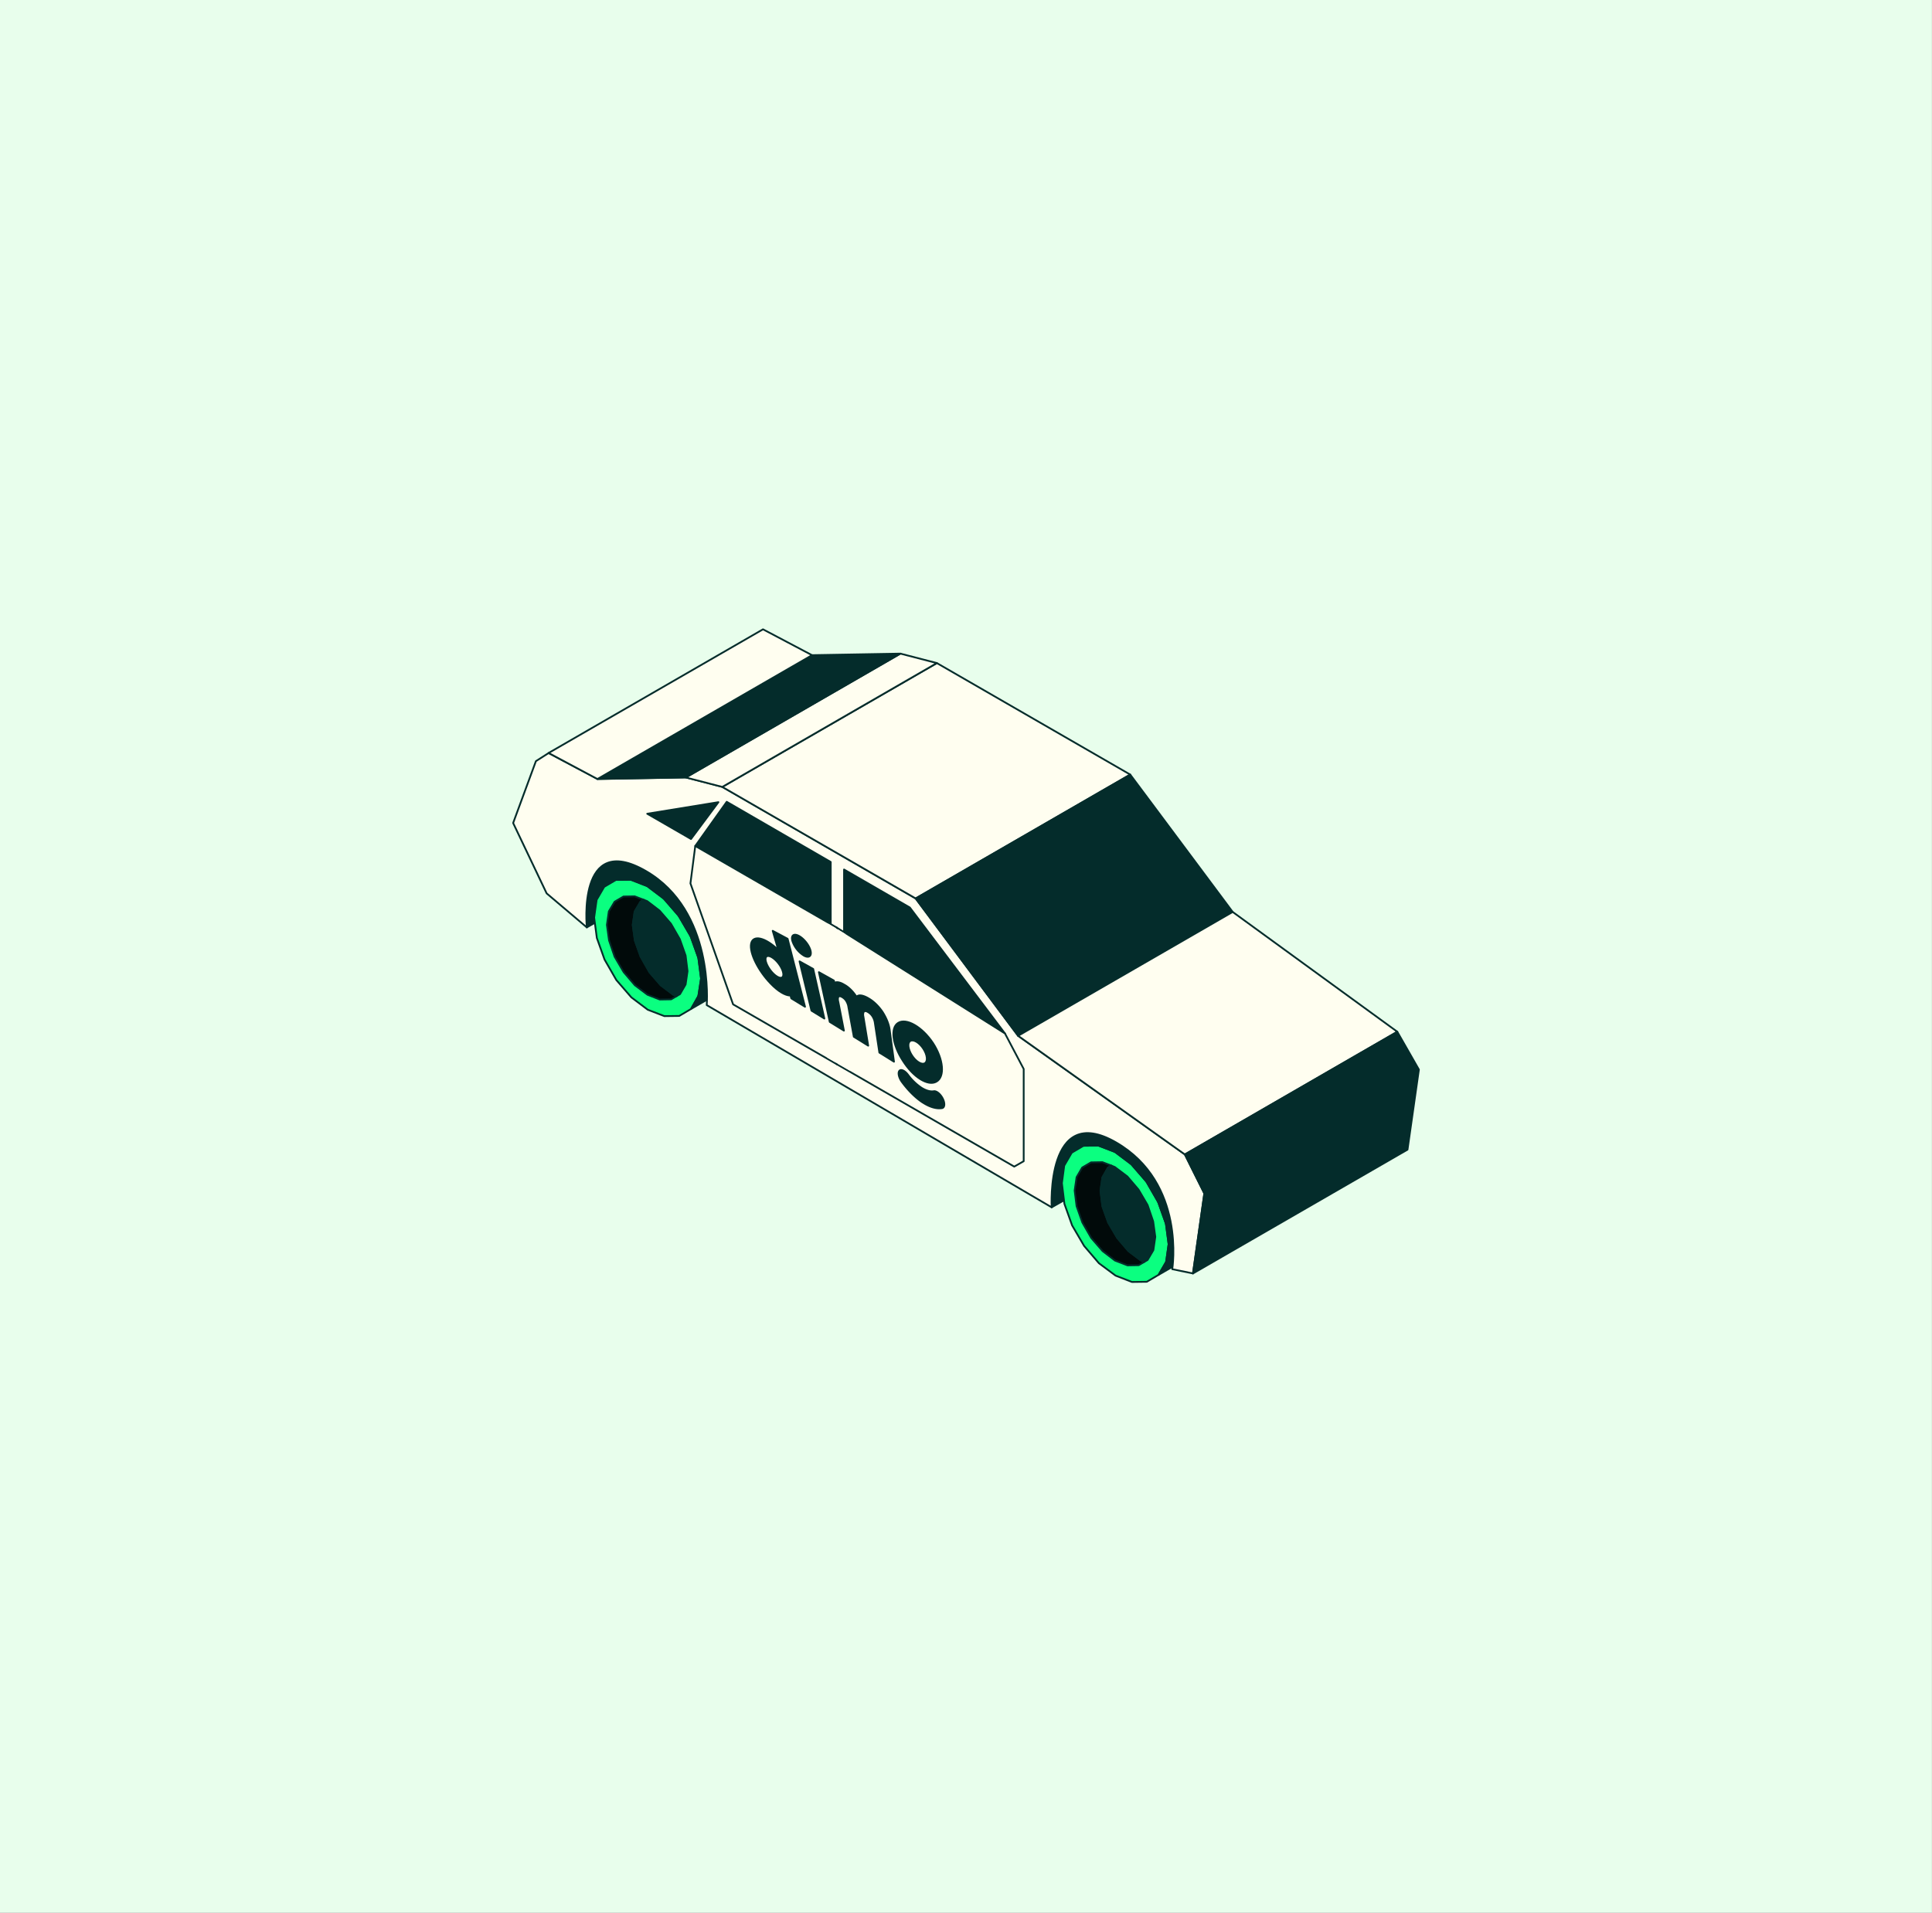 <?xml version="1.0" encoding="UTF-8"?><svg id="Calque_2" data-name="Calque 2" xmlns="http://www.w3.org/2000/svg" viewBox="0 0 1001.2 991.4"><rect x="0" y="0" width="1001.2" height="991.4" fill="#808080" stroke="none"/><defs><style>.cls-1 {
        fill: #010a0a;
      }

      .cls-1, .cls-2, .cls-3, .cls-4 {
        stroke: #042c2b;
        stroke-linecap: round;
        stroke-linejoin: round;
        stroke-width: .92px;
      }

      .cls-2, .cls-5 {
        fill: #fffef0;
      }

      .cls-3 {
        fill: #042c2b;
      }

      .cls-4 {
        fill: #0bff80;
      }

      .cls-6 {
        fill: #fff;
      }

      .cls-6, .cls-5, .cls-7 {
        stroke-width: 0px;
      }

      .cls-7 {
        fill: #e8feec;
      }</style></defs><g id="Calque_161" data-name="Calque 161"><g><rect class="cls-7" width="1001.16" height="991.41"/><g><g><polygon class="cls-3" points="304.1 480.7 351.7 453.6 298.9 438.5 304.1 480.7 304.1 480.7"/><polygon class="cls-3" points="545 625.8 592.6 598.8 537.9 570.1 545 625.8 545 625.8"/><g><polygon class="cls-6" points="584.3 618.6 590.5 629.2 598.2 638.2 606.8 644.6 615.3 648 623 647.8 629.1 644.2 633 637.5 634.3 628.4 632.9 617.7 628.9 606.5 622.7 595.9 615 587 606.4 580.5 597.9 577.2 590.2 577.4 584.1 581 580.2 587.7 578.9 596.8 580.3 607.5 584.3 618.6"/><polygon class="cls-4" points="555.6 635.2 561.8 645.8 569.5 654.8 578.1 661.2 586.6 664.5 594.3 664.4 600.4 660.8 604.3 654.1 605.6 644.9 604.2 634.3 600.2 623.1 594.1 612.5 586.3 603.5 577.8 597.1 569.2 593.8 561.5 593.9 555.4 597.5 551.5 604.2 550.3 613.3 551.6 624 555.6 635.2"/><polygon class="cls-3" points="586.3 603.5 615 587 622.7 595.9 594.1 612.5 586.3 603.5"/><polygon class="cls-3" points="622.7 595.9 628.9 606.5 600.2 623.1 594.1 612.5 622.7 595.9"/><polygon class="cls-3" points="628.9 606.5 632.9 617.7 604.2 634.3 600.2 623.1 628.9 606.5"/><polygon class="cls-3" points="632.9 617.7 634.3 628.4 605.6 644.9 604.2 634.3 632.9 617.7"/><polygon class="cls-3" points="634.3 628.4 633 637.5 604.3 654.1 605.6 644.9 634.3 628.4"/><polygon class="cls-3" points="633 637.5 629.1 644.2 600.4 660.8 604.3 654.1 633 637.5"/><polygon class="cls-3" points="586.3 603.5 615 587 606.4 580.5 577.8 597.1 586.3 603.5"/><polygon class="cls-3" points="577.8 597.1 606.4 580.5 597.9 577.2 569.2 593.8 577.8 597.1"/><polygon class="cls-3" points="597.9 577.2 590.2 577.4 561.5 593.9 569.2 593.8 597.9 577.2"/><g><polygon class="cls-1" points="584.8 648.5 579 641.7 574.3 633.7 571.3 625.3 570.3 617.2 571.3 610.3 574.2 605.2 576 604.2 571.3 602.4 565.4 602.5 560.8 605.2 557.9 610.2 556.9 617.1 557.9 625.2 560.9 633.7 565.5 641.7 571.4 648.5 577.8 653.4 584.3 655.9 590.1 655.8 593 654.1 591.3 653.4 584.8 648.5"/><polygon class="cls-3" points="597.7 648 598.7 641.1 597.6 633.1 594.7 624.6 590 616.6 584.2 609.8 577.7 604.9 576 604.2 574.2 605.2 571.3 610.3 570.3 617.2 571.3 625.3 574.3 633.7 579 641.7 584.8 648.5 591.3 653.4 593 654.1 594.7 653.1 597.7 648"/></g></g><g><polygon class="cls-6" points="341.9 480.9 348.1 491.4 355.8 500.4 364.4 506.9 372.9 510.2 380.6 510 386.7 506.4 390.6 499.7 391.9 490.6 390.5 479.9 386.6 468.7 380.4 458.2 372.6 449.2 364.1 442.7 355.5 439.4 347.8 439.6 341.8 443.2 337.9 449.9 336.6 459 338 469.7 341.9 480.9"/><polygon class="cls-4" points="313.3 497.4 319.4 508 327.2 517 335.7 523.4 344.3 526.7 352 526.6 358.1 523 361.9 516.3 363.3 507.2 361.9 496.5 357.9 485.3 351.7 474.7 344 465.8 335.4 459.3 326.9 456 319.2 456.1 313.1 459.7 309.2 466.4 307.9 475.6 309.3 486.2 313.3 497.4"/><polygon class="cls-3" points="344 465.8 372.6 449.2 380.4 458.2 351.7 474.7 344 465.8"/><polygon class="cls-3" points="380.4 458.2 386.6 468.7 357.9 485.3 351.7 474.7 380.4 458.2"/><polygon class="cls-3" points="386.6 468.7 390.5 479.9 361.9 496.5 357.9 485.3 386.6 468.7"/><polygon class="cls-3" points="390.5 479.9 391.9 490.6 363.3 507.2 361.9 496.5 390.5 479.9"/><polygon class="cls-3" points="391.9 490.6 390.6 499.7 361.9 516.3 363.3 507.2 391.9 490.6"/><polygon class="cls-3" points="390.6 499.7 386.7 506.4 358.1 523 361.9 516.3 390.6 499.7"/><polygon class="cls-3" points="344 465.8 372.6 449.2 364.1 442.7 335.4 459.3 344 465.8"/><polygon class="cls-3" points="335.4 459.3 364.1 442.7 355.5 439.4 326.9 456 335.4 459.3"/><polygon class="cls-3" points="355.5 439.4 347.8 439.6 319.2 456.1 326.9 456 355.5 439.4"/><g><polygon class="cls-1" points="342.4 510.7 336.6 504 332 495.9 329 487.5 327.9 479.4 328.9 472.5 331.9 467.4 333.6 466.4 328.9 464.6 323.1 464.7 318.5 467.4 315.5 472.4 314.5 479.4 315.6 487.4 318.5 495.9 323.2 503.9 329 510.7 335.5 515.6 341.9 518.1 347.8 518 350.7 516.3 348.9 515.6 342.4 510.7"/><polygon class="cls-3" points="355.3 510.3 356.3 503.4 355.3 495.3 352.3 486.8 347.7 478.8 341.8 472 335.4 467.1 333.6 466.4 331.9 467.4 328.9 472.5 327.9 479.4 329 487.5 332 495.9 336.6 504 342.4 510.7 348.9 515.6 350.7 516.3 352.4 515.3 355.3 510.3"/></g></g><path class="cls-2" d="m618.22 660.09 5.9-41.49-10.06-20.24-86.43-61.45-53.11-71.22-100.31-57.92-18.74-4.81-45.82.8-25.34-13.43-6.59 4.21-11.8 32.06 17.36 36.47 20.83 17.64s-5.21-49.91 30.54-29.26c35.76 20.64 31.59 69.54 31.59 69.54L545 625.81s-3.13-54.71 33.32-33.67 29.16 65.73 29.16 65.73l10.76 2.21Z"/><polygon class="cls-2" points="585.7 401.5 485.5 343.7 374.3 407.9 474.5 465.7 585.7 401.5"/><polygon class="cls-3" points="474.5 465.7 527.6 536.9 638.8 472.7 585.7 401.5 474.5 465.7"/><polygon class="cls-2" points="638.8 472.7 724.1 534.8 614 598.4 527.6 536.9 638.8 472.7"/><polygon class="cls-3" points="724.1 534.8 614 598.4 624.1 618.6 618.2 660.1 729.4 595.9 735.3 554.4 724.1 534.8"/><polygon class="cls-2" points="374.3 407.9 485.5 343.7 466.6 338.8 355.4 403 374.3 407.9"/><polygon class="cls-3" points="309.6 403.8 355.4 403 466.6 338.8 420.8 339.6 309.6 403.8"/><polygon class="cls-2" points="284.3 390.3 395.4 326.2 420.8 339.6 309.6 403.8 284.3 390.3"/><polygon class="cls-3" points="520.8 535.7 471.5 470.4 437.4 450.7 437.4 483.6 520.8 535.7"/><polygon class="cls-3" points="430.5 446.8 376.6 415.6 360.3 438.5 430.5 479.1 430.5 446.8"/><polygon class="cls-3" points="372.3 415.8 358.1 434.9 335.4 421.8 372.3 415.8"/><polygon class="cls-2" points="520.8 535.7 530.5 554.1 530.5 601.9 525.6 604.7 433.6 551.6 433.6 480.8 520.8 535.7"/><polygon class="cls-2" points="433.6 480.8 360.3 438.5 357.8 457.9 379.9 520.6 433.6 551.6 433.6 480.8"/></g><polygon class="cls-5" points="440.6 555.1 428.6 548.2 429 478.7 438 484.1 440.6 555.1"/><g id="Calque_2-2" data-name="Calque 2-2"><g id="Calque_1-2" data-name="Calque 1-2"><g id="Groupe_6" data-name="Groupe 6"><g id="Groupe_5" data-name="Groupe 5"><path id="Tracé_27" data-name="Tracé 27" class="cls-3" d="M449.91 517.39c-3.07-1.74-5.02-1.8-6.07-.75-1.78-2.77-4.17-5.11-6.42-6.27-2.04-1.25-3.85-1.58-5.03-.94l-.25-1.16-7.77-4.35 5.62 25.77 7.34 4.52-2.88-14.84c-.31-1.15-.29-2.1.06-2.71.38-.41 1.1-.34 1.94.19a5.86 5.86 0 0 1 2.1 2.04c.61 1.05.98 2.1 1.08 2.98l2.83 15.52 7.46 4.62-2.47-15c-.25-1.16-.15-2.1.29-2.66.44-.4 1.2-.31 2.07.25a6.75 6.75 0 0 1 2.3 2.19 8.37 8.37 0 0 1 1.21 3.13l2.38 15.68 7.58 4.72-2.22-16.45c-.36-2.91-1.73-6.32-3.83-9.54-2.12-3.05-4.79-5.57-7.34-6.93"/><path id="Tracé_28" data-name="Tracé 28" class="cls-3" d="m414.4 498.58 6.11 25.28 6.69 4.1-5.78-25.71-7.08-3.94.07.27Z"/><path id="Tracé_29" data-name="Tracé 29" class="cls-3" d="m400.51 482.74 2.8 9.66c-6.82-6.58-13.17-7.98-14.1-3.2-.88 4.77 3.7 13.95 10.11 20.58 3.77 3.96 7.62 6.3 10.35 6.26l.37 1.45 7.14 4.36-9.02-35.24-7.73-4.12.08.26Zm2.24 23.49c-2.39-1.41-4.97-4.8-5.79-7.58-.82-2.78.48-3.92 2.92-2.54 2.45 1.39 5.08 4.79 5.84 7.6h0c.76 2.81-.58 3.93-2.98 2.52"/><path id="Tracé_30" data-name="Tracé 30" class="cls-3" d="M413.96 485.09c-2.63-1.38-4.13-.22-3.36 2.6a14.2 14.2 0 0 0 6.02 7.65c2.58 1.41 4.12.26 3.42-2.59-.73-2.84-3.44-6.25-6.08-7.66"/></g><path id="Tracé_31" data-name="Tracé 31" class="cls-3" d="M478.15 571.47h-.02c-3.69-2.44-7.41-6.12-10.69-10.56-1.6-2.14-2.23-4.74-1.41-5.81.83-1.07 2.84-.2 4.46 1.94l.04.05a28.26 28.26 0 0 0 6.93 6.7h0c2.35 1.49 4.58 2.13 6.42 1.84 1.42-.27 3.54 1.48 4.73 3.91 1.18 2.43.97 4.61-.45 4.86h-.02c-2.88.46-6.36-.57-10-2.95h0Z"/><path id="Tracé_32" data-name="Tracé 32" class="cls-3" d="M465.42 530.22c-4.13 2.57-2.93 11.35 2.5 19.68 5.31 8.39 12.97 13.24 17.31 10.77.02 0 .03-.02.05-.03 4.44-2.5 3.72-11.49-1.79-19.98-5.62-8.43-13.78-13.08-18.01-10.47-.02 0-.03.02-.05.03m14.84 17.96c.29 2.95-1.58 4.06-4.17 2.48-2.58-1.57-4.95-5.22-5.3-8.15-.36-2.93 1.48-4.06 4.12-2.51 0 0 0 0 0 0 2.64 1.56 5.04 5.22 5.34 8.17"/></g></g></g></g></g></g></svg>